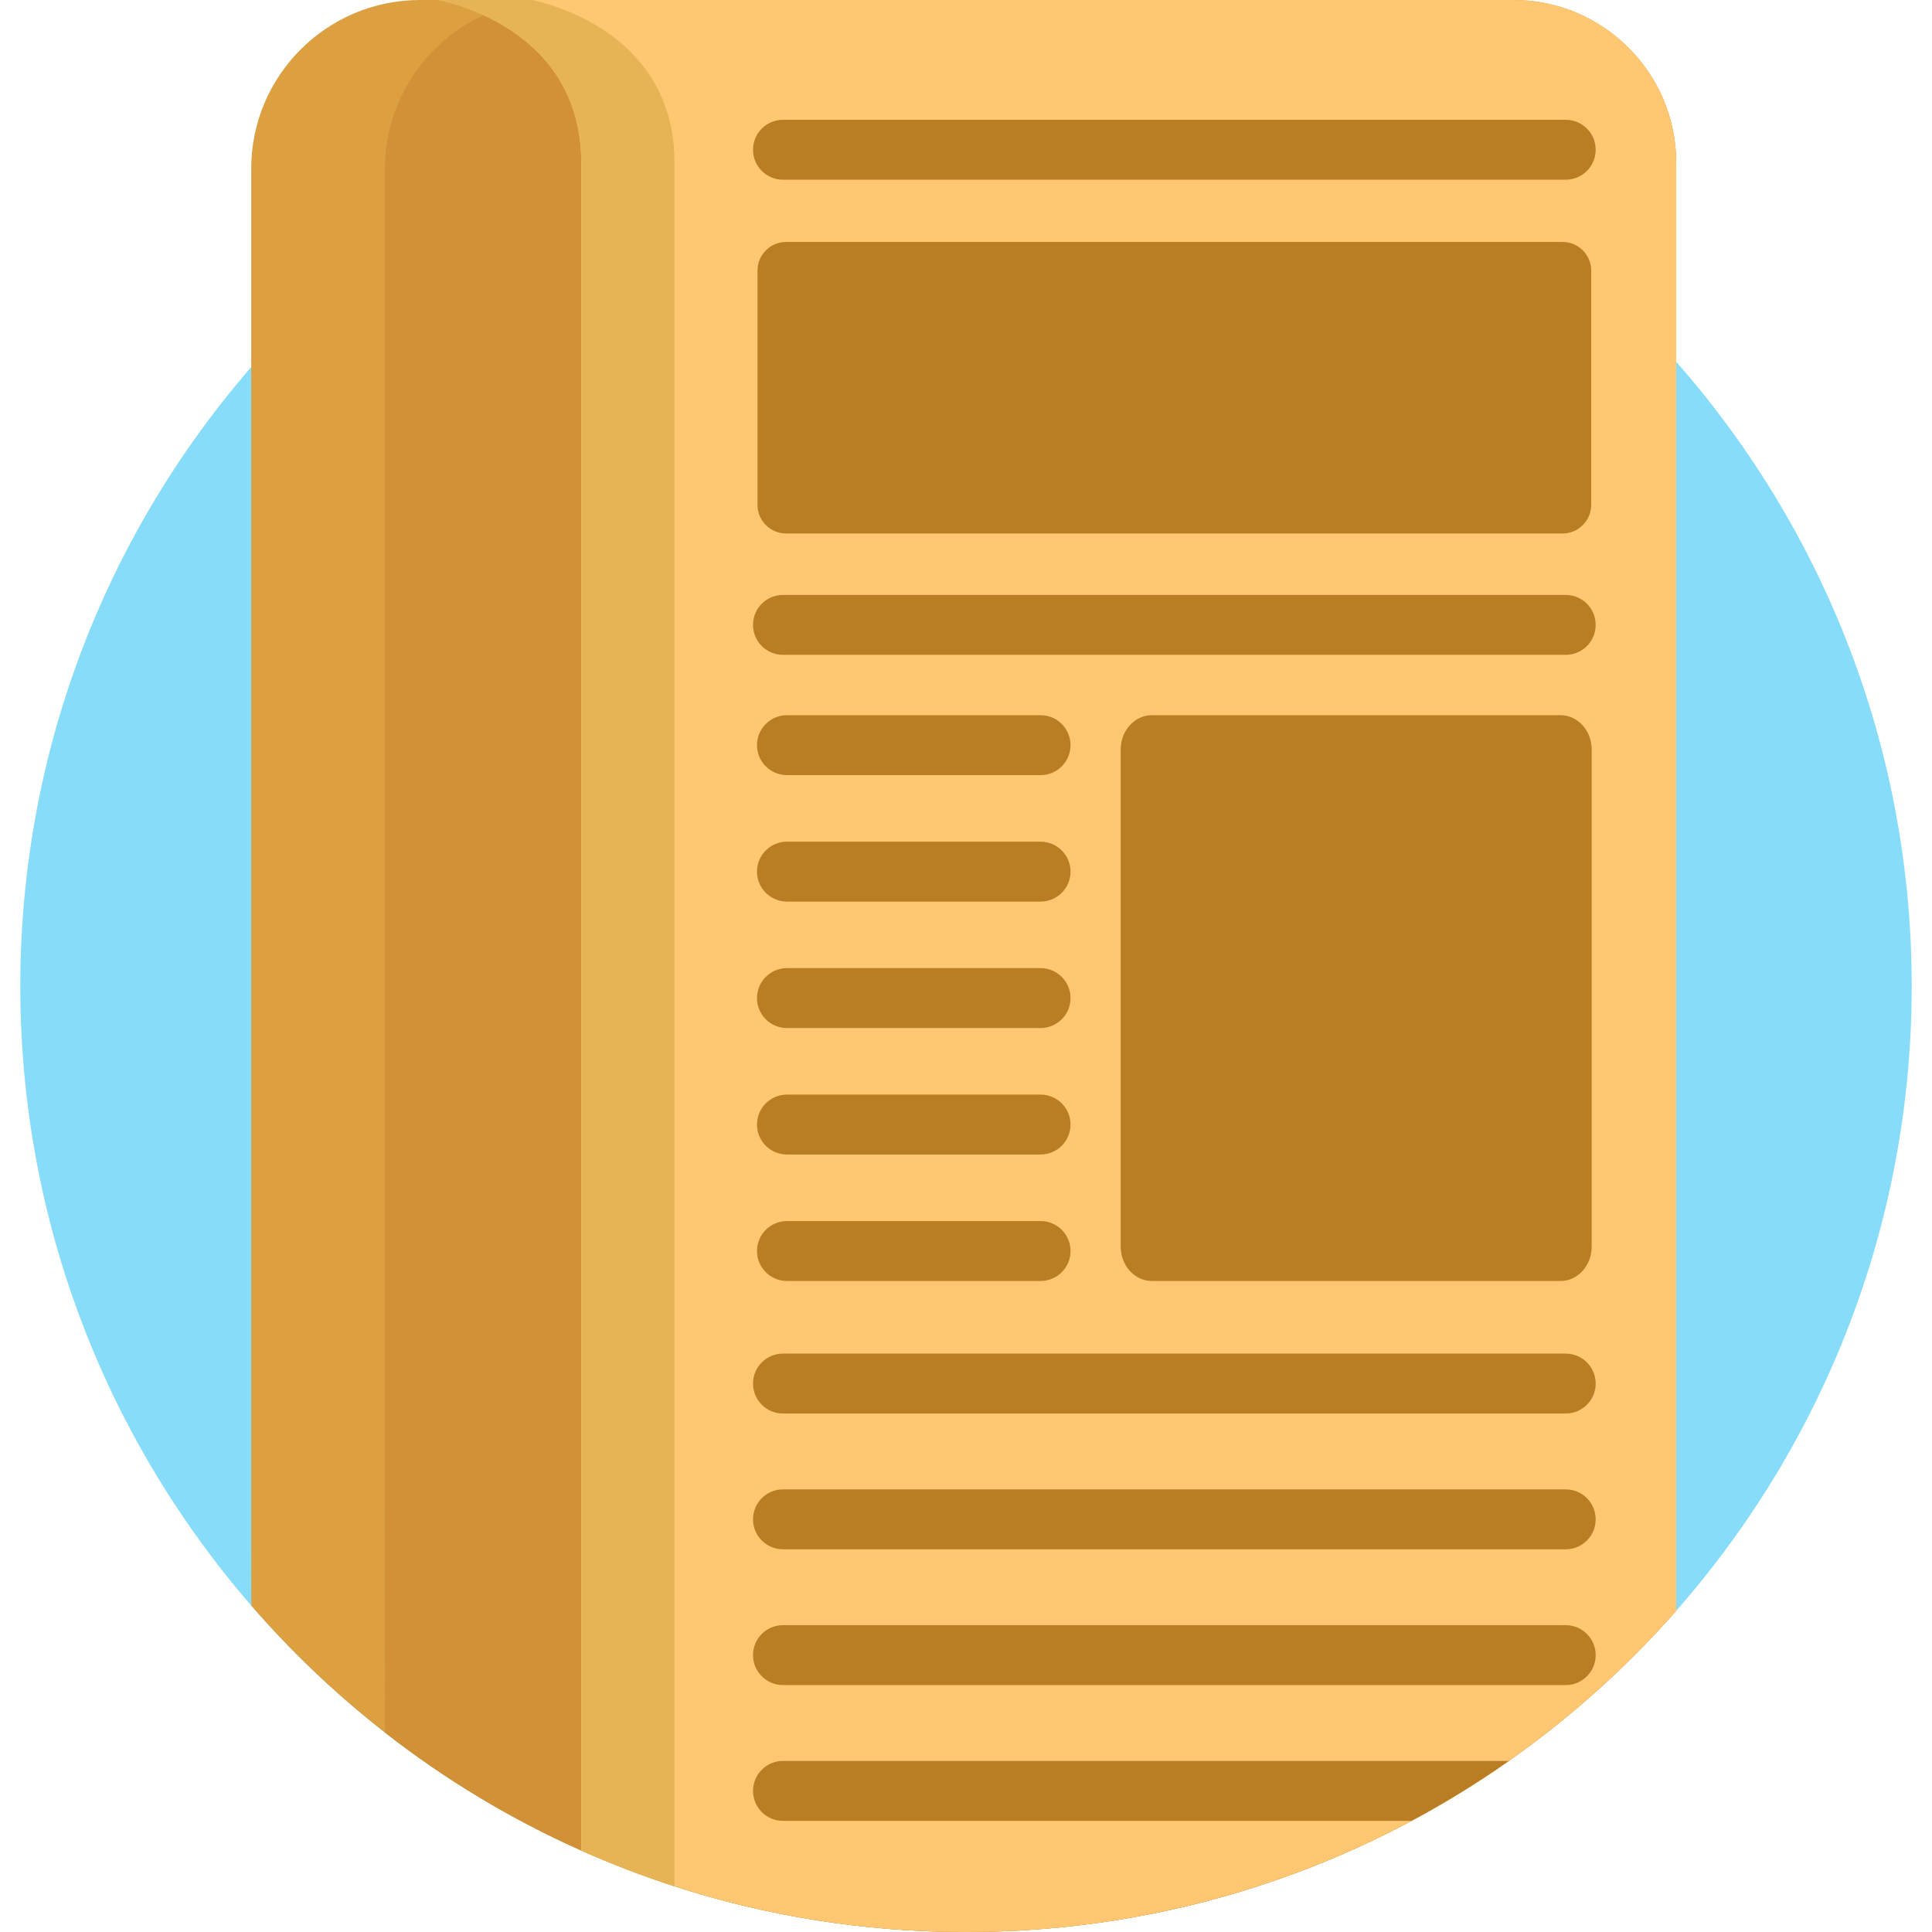 <?xml version="1.0" encoding="iso-8859-1"?>
<!-- Generator: Adobe Illustrator 19.0.0, SVG Export Plug-In . SVG Version: 6.00 Build 0)  -->
<svg version="1.1" id="Capa_1" xmlns="http://www.w3.org/2000/svg" xmlns:xlink="http://www.w3.org/1999/xlink" x="0px" y="0px"
	 viewBox="0 0 512 512" style="enable-background:new 0 0 512 512;" xml:space="preserve">
<path style="fill:#87DCFA;" d="M256,10.758c-138.415,0-250.621,112.207-250.621,250.621C5.379,399.255,117.029,512,256,512
	c139.333,0,250.621-113.086,250.621-250.621C506.621,123.201,394.672,10.758,256,10.758z"/>
<path style="fill:#DCA041;" d="M400.459,466.237C359.739,495.033,309.973,512,256,512c-26.992,0-52.952-4.249-77.263-12.119
	c-8.437-2.723-16.678-5.889-24.692-9.468c-18.668-8.313-36.11-18.854-52.014-31.262c-12.882-10.036-24.754-21.319-35.439-33.655
	L66.572,390.8V44.732C66.572,20.03,86.612,0,111.325,0h289.196c-0.01,19.669-0.01,38.523-0.021,56.573
	C400.407,380.774,400.696,449.652,400.459,466.237z"/>
<path style="fill:#D29137;" d="M444.211,43.041v383.838c-12.975,14.759-27.652,27.982-43.752,39.358
	C359.739,495.033,309.973,512,256,512c-26.992,0-52.952-4.249-77.263-12.119c-8.437-2.723-16.678-5.889-24.692-9.468
	c-18.668-8.313-36.11-18.854-52.014-31.262l-0.021-68.351V44.732c0-18.07,10.727-33.655,26.167-40.71
	c4.301-1.96,8.963-3.259,13.862-3.775C143.587,0.083,145.165,0,146.754,0H401.16C424.841,0,444.211,19.37,444.211,43.041z"/>
<path style="fill:#FFC772;" d="M444.211,43.041v383.838c-12.975,14.759-27.652,27.982-43.752,39.358
	C359.739,495.033,309.973,512,256,512c-26.992,0-52.952-4.249-77.263-12.119c-8.437-2.723-16.678-5.889-24.692-9.468V43.041
	c0-3.032-0.258-5.858-0.753-8.488c-0.103-0.567-0.217-1.135-0.34-1.692h-0.01c-3.589-16.069-15.481-24.547-24.764-28.838
	c-6.57-3.043-11.83-3.971-11.913-4.022H401.16C424.841,0,444.211,19.37,444.211,43.041z"/>
<path style="fill:#E6B455;" d="M178.737,43.051v456.83c-8.437-2.723-16.678-5.889-24.692-9.468V43.051
	c0-3.043-0.258-5.869-0.753-8.488c-0.103-0.578-0.217-1.145-0.351-1.702c-3.589-16.069-15.481-24.547-24.764-28.838
	c-6.57-3.032-11.83-3.971-11.913-4.022h24.692c0.021,0.01,0.402,0.093,1.083,0.248c4.775,1.135,24.094,6.498,32.613,24.011
	c0.443,0.928,0.866,1.898,1.258,2.898C177.685,31.695,178.737,36.955,178.737,43.051z"/>
<g>
	<path style="fill:#B97D23;" d="M414.09,64.122H208.34c-4.194,0-7.594,3.401-7.594,7.594v62.071c0,4.194,3.401,7.594,7.594,7.594
		h205.751c4.194,0,7.594-3.401,7.594-7.594V71.717C421.684,67.522,418.284,64.122,414.09,64.122z"/>
	<path style="fill:#B97D23;" d="M413.572,339.471c4.553,0,8.244-4.085,8.244-9.124V198.662c0-5.039-3.691-9.124-8.244-9.124H305.238
		c-4.553,0-8.244,4.085-8.244,9.124v131.685c0,5.039,3.69,9.124,8.244,9.124L413.572,339.471L413.572,339.471z"/>
	<path style="fill:#B97D23;" d="M208.551,205.413h67.213c4.383,0,7.938-3.553,7.938-7.938c0-4.385-3.554-7.938-7.938-7.938h-67.213
		c-4.383,0-7.938,3.553-7.938,7.938S204.168,205.413,208.551,205.413z"/>
	<path style="fill:#B97D23;" d="M208.551,238.927h67.213c4.383,0,7.938-3.553,7.938-7.938c0-4.385-3.554-7.938-7.938-7.938h-67.213
		c-4.383,0-7.938,3.553-7.938,7.938S204.168,238.927,208.551,238.927z"/>
	<path style="fill:#B97D23;" d="M208.551,272.442h67.213c4.383,0,7.938-3.553,7.938-7.938s-3.554-7.938-7.938-7.938h-67.213
		c-4.383,0-7.938,3.553-7.938,7.938C200.614,268.888,204.168,272.442,208.551,272.442z"/>
	<path style="fill:#B97D23;" d="M208.551,305.956h67.213c4.383,0,7.938-3.553,7.938-7.938c0-4.385-3.554-7.938-7.938-7.938h-67.213
		c-4.383,0-7.938,3.553-7.938,7.938C200.614,302.403,204.168,305.956,208.551,305.956z"/>
	<path style="fill:#B97D23;" d="M208.551,339.471h67.213c4.383,0,7.938-3.553,7.938-7.938s-3.554-7.938-7.938-7.938h-67.213
		c-4.383,0-7.938,3.553-7.938,7.938S204.168,339.471,208.551,339.471z"/>
	<path style="fill:#B97D23;" d="M207.496,47.623h207.437c4.383,0,7.938-3.553,7.938-7.938s-3.554-7.938-7.938-7.938H207.496
		c-4.383,0-7.938,3.553-7.938,7.938C199.558,44.069,203.113,47.623,207.496,47.623z"/>
	<path style="fill:#B97D23;" d="M414.933,157.664H207.496c-4.383,0-7.938,3.553-7.938,7.938c0,4.384,3.554,7.938,7.938,7.938
		h207.437c4.383,0,7.938-3.553,7.938-7.938C422.871,161.217,419.317,157.664,414.933,157.664z"/>
	<path style="fill:#B97D23;" d="M414.933,358.72H207.496c-4.383,0-7.938,3.553-7.938,7.938c0,4.384,3.554,7.938,7.938,7.938h207.437
		c4.383,0,7.938-3.553,7.938-7.938C422.871,362.273,419.317,358.72,414.933,358.72z"/>
	<path style="fill:#B97D23;" d="M414.933,394.703H207.496c-4.383,0-7.938,3.553-7.938,7.938c0,4.384,3.554,7.938,7.938,7.938
		h207.437c4.383,0,7.938-3.553,7.938-7.938C422.871,398.257,419.317,394.703,414.933,394.703z"/>
	<path style="fill:#B97D23;" d="M414.933,430.687H207.496c-4.383,0-7.938,3.553-7.938,7.938c0,4.384,3.554,7.938,7.938,7.938
		h207.437c4.383,0,7.938-3.553,7.938-7.938C422.871,434.24,419.317,430.687,414.933,430.687z"/>
	<path style="fill:#B97D23;" d="M399.84,466.67c-8.241,5.786-16.843,11.098-25.775,15.873H207.493c-4.383,0-7.932-3.558-7.932-7.932
		c0-4.383,3.548-7.942,7.932-7.942H399.84z"/>
</g>
<g>
</g>
<g>
</g>
<g>
</g>
<g>
</g>
<g>
</g>
<g>
</g>
<g>
</g>
<g>
</g>
<g>
</g>
<g>
</g>
<g>
</g>
<g>
</g>
<g>
</g>
<g>
</g>
<g>
</g>
</svg>
